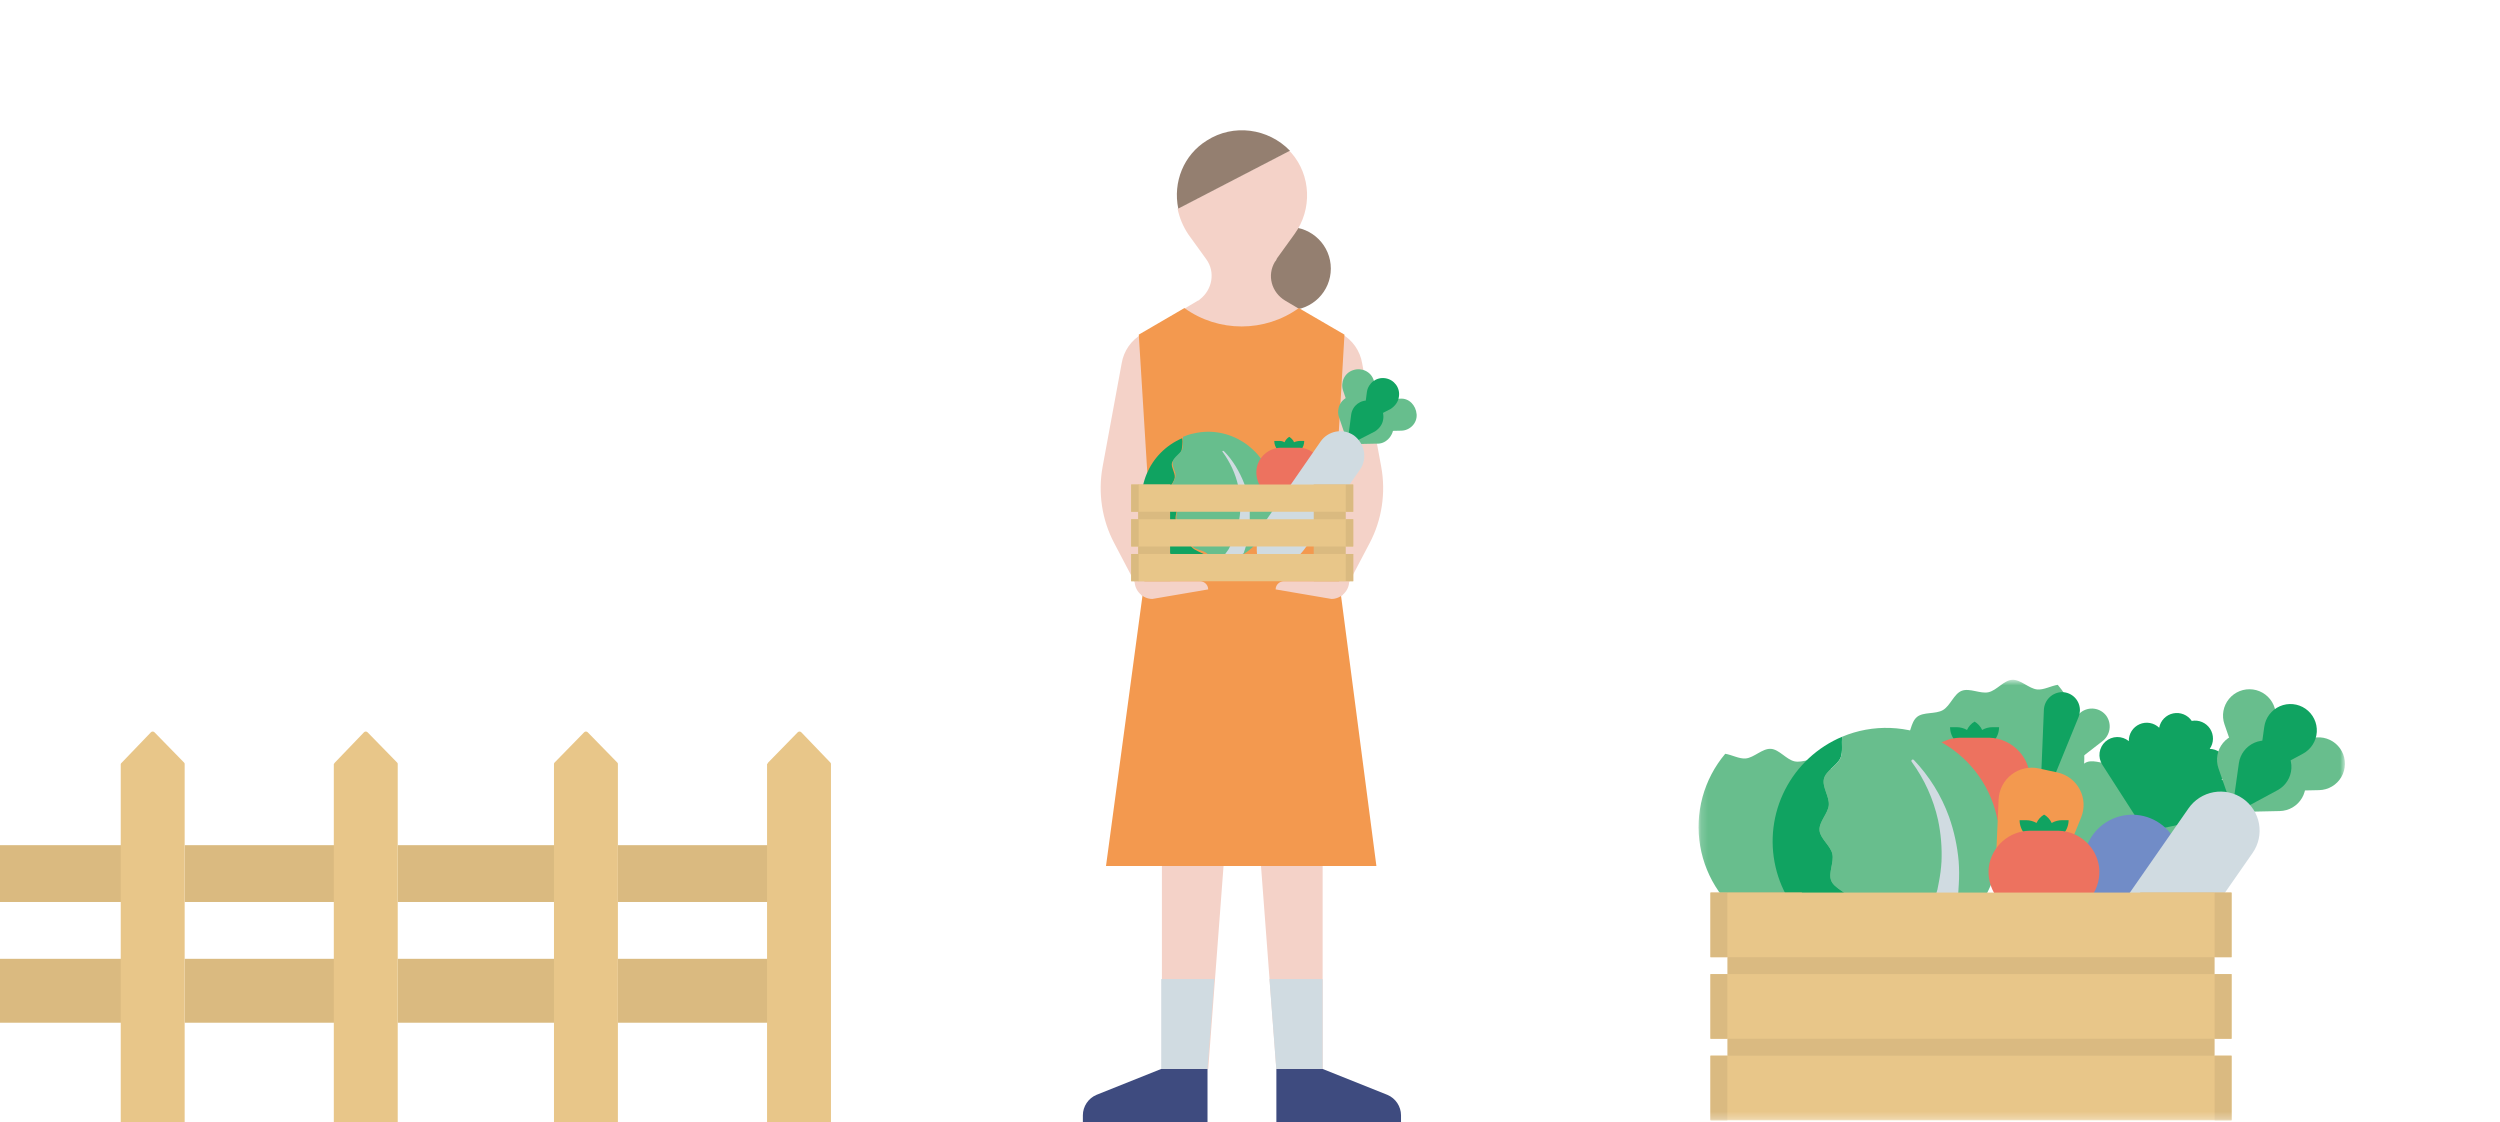<svg width="352" height="158" viewBox="0 0 352 158" fill="none" xmlns="http://www.w3.org/2000/svg">
<g clip-path="url(#clip0_572_1550)">
<path d="M162.44 46.062L160.81 47.021C159.275 47.884 158.22 49.419 157.933 51.145L155.247 65.724C154.576 69.368 155.151 73.205 156.878 76.466L160.81 83.947L165.605 70.135L162.44 46.062Z" fill="#F4D2C8"/>
<path d="M187.284 46.064L188.914 47.023C190.448 47.886 191.503 49.421 191.791 51.147L194.476 65.726C195.148 69.37 194.572 73.207 192.846 76.468L188.914 83.949L184.119 70.138L187.284 46.064Z" fill="#F4D2C8"/>
<path d="M181.531 43.667C184.762 43.667 187.381 41.048 187.381 37.817C187.381 34.586 184.762 31.966 181.531 31.966C178.301 31.966 175.681 34.586 175.681 37.817C175.681 41.048 178.301 43.667 181.531 43.667Z" fill="#947F70"/>
<path d="M179.799 36.378L182.292 32.925C184.785 29.472 184.594 24.676 181.812 21.511C181.717 21.415 181.621 21.32 181.525 21.224L165.797 29.376C166.085 30.719 166.564 31.87 167.331 33.021L169.825 36.474C171.167 38.296 170.688 40.789 168.962 42.132C168.866 42.228 168.77 42.324 168.674 42.324L160.426 47.216L161.577 68.124H187.375L189.197 47.216L180.949 42.324C179.031 41.173 178.36 38.775 179.511 36.857C179.703 36.665 179.703 36.569 179.799 36.378Z" fill="#F4D2C8"/>
<path d="M169.925 19.783C166.665 21.797 165.13 25.634 165.898 29.374L181.625 21.222C178.557 18.057 173.666 17.385 169.925 19.783Z" fill="#947F70"/>
<path d="M197.263 158.279H179.713V150.51H186.234L195.345 154.155C196.495 154.634 197.263 155.785 197.263 157.032V158.279Z" fill="#3E4B7F"/>
<path d="M152.468 158.279H170.018V150.51H163.496L154.386 154.155C153.235 154.634 152.468 155.785 152.468 157.032V158.279Z" fill="#3E4B7F"/>
<path d="M186.228 87.017V150.51H179.707L174.912 87.017L170.117 150.51H163.596V87.017H186.228Z" fill="#F4D2C8"/>
<path d="M162.065 75.026H187.671L189.301 47.116L182.875 43.376C178.08 46.828 171.559 46.828 166.764 43.376L160.339 47.116L162.065 75.026Z" fill="#F3994F"/>
<path d="M193.797 121.93H155.725L162.054 75.029H187.66L193.797 121.93Z" fill="#F3994F"/>
<path d="M170.98 137.849H163.5V150.51H170.021L170.98 137.849Z" fill="#D0DBE1"/>
<path d="M178.739 137.849L179.698 150.51H186.219V137.849H178.739Z" fill="#D0DBE1"/>
<path d="M170.113 82.989L162.249 84.332C160.907 84.332 159.756 83.181 159.756 81.838H168.962C169.538 81.838 170.113 82.318 170.113 82.989Z" fill="#F4D2C8"/>
<path d="M179.609 82.989L187.473 84.332C188.816 84.332 189.966 83.181 189.966 81.838H180.76C180.184 81.838 179.609 82.318 179.609 82.989Z" fill="#F4D2C8"/>
<path d="M167.799 77.042C167.319 76.562 167.607 75.507 167.224 74.932C166.84 74.356 165.881 74.069 165.593 73.397C165.306 72.726 165.881 71.863 165.689 71.191C165.497 70.52 164.73 69.944 164.634 69.273C164.538 68.602 165.306 67.93 165.401 67.259C165.497 66.588 164.826 65.724 165.018 65.149C165.21 64.573 166.169 64.094 166.36 63.422C166.456 62.847 166.552 62.272 166.456 61.696C161.757 63.71 159.456 69.081 161.469 73.877C163.004 77.521 166.648 79.823 170.676 79.632C170.388 79.152 170.196 78.481 169.813 78.193C169.429 77.905 168.183 77.521 167.799 77.042Z" fill="#10A361"/>
<path d="M179.13 68.028C177.98 63.041 172.993 59.876 168.102 61.026C167.526 61.122 167.047 61.314 166.567 61.506C166.567 62.081 166.567 62.657 166.471 63.233C166.184 63.904 165.321 64.287 165.129 64.959C164.937 65.63 165.608 66.397 165.512 67.069C165.416 67.74 164.745 68.412 164.745 69.179C164.745 69.946 165.608 70.426 165.8 71.097C165.992 71.769 165.416 72.632 165.704 73.303C165.992 73.975 166.951 74.262 167.334 74.838C167.718 75.413 167.526 76.468 167.91 76.948C168.293 77.427 169.348 77.427 169.924 77.907C170.403 78.386 170.499 78.962 170.787 79.346C171.266 79.346 171.842 79.25 172.321 79.154C177.212 78.099 180.281 73.015 179.13 68.028Z" fill="#67BE8D"/>
<path d="M172.322 63.516C172.226 63.42 172.034 63.516 172.13 63.612C173.185 65.05 173.952 66.681 174.336 68.407C174.527 69.558 174.623 70.709 174.623 71.764C174.623 72.34 174.527 72.915 174.431 73.491L174.336 73.874V74.066L174.24 74.258L174.048 75.025C173.952 75.313 173.856 75.505 173.76 75.793C173.664 76.08 173.568 76.272 173.377 76.56L172.993 77.327L172.513 77.999C172.418 78.094 172.418 78.19 172.322 78.286L172.034 78.574C171.842 78.766 171.746 79.053 171.554 79.245C171.746 79.245 172.034 79.15 172.226 79.15C173.281 78.862 174.24 78.478 175.103 77.903L175.295 77.327C175.39 77.039 175.486 76.656 175.582 76.368C175.678 76.08 175.774 75.793 175.774 75.409L175.966 74.45V74.354V74.162V73.683C175.966 73.011 175.966 72.436 175.966 71.764C175.87 70.517 175.582 69.271 175.199 68.12C174.527 66.393 173.568 64.763 172.322 63.516Z" fill="#D0DBE1"/>
<path d="M183.637 62.08H183.062C182.774 62.08 182.391 62.176 182.199 62.272C182.103 61.984 181.815 61.696 181.528 61.504C181.24 61.696 181.048 61.888 180.856 62.272C180.569 62.08 180.281 62.08 179.993 62.08H179.418C179.418 63.039 180.089 63.806 181.048 63.902C181.144 64.094 181.336 64.286 181.624 64.382C181.815 64.286 182.007 64.094 182.199 63.902C182.966 63.806 183.637 63.039 183.637 62.08Z" fill="#10A361"/>
<path d="M186.314 66.106C186.026 64.38 184.587 63.037 182.861 63.037H180.368C178.641 63.037 177.107 64.38 176.915 66.106C176.723 67.929 177.874 69.655 179.6 70.135C180.943 70.518 182.382 70.518 183.628 70.135C185.355 69.655 186.505 67.929 186.314 66.106Z" fill="#ED725F"/>
<path d="M189.292 62.56L193.799 62.464C195.046 62.56 196.101 61.505 196.197 60.258C196.293 59.011 195.238 57.956 193.991 57.86C193.895 57.86 193.799 57.86 193.703 57.86C192.936 57.86 192.265 58.244 191.881 58.819L189.292 62.56Z" fill="#67BE8D"/>
<path d="M192.749 60.736L197.256 60.64C198.503 60.64 199.558 59.585 199.462 58.338C199.366 57.091 198.407 56.036 197.16 56.132C196.393 56.132 195.722 56.516 195.338 57.091L192.749 60.736Z" fill="#67BE8D"/>
<path d="M189.962 62.942L188.523 58.722C188.14 57.571 188.715 56.228 189.962 55.844C191.113 55.461 192.455 56.036 192.839 57.283C193.127 57.955 192.935 58.722 192.551 59.297L189.962 62.942Z" fill="#67BE8D"/>
<path d="M190.545 59.206L189.107 54.986C188.723 53.835 189.298 52.492 190.545 52.108C191.696 51.725 193.039 52.3 193.422 53.547C193.71 54.218 193.518 54.986 193.134 55.561L190.545 59.206Z" fill="#67BE8D"/>
<path d="M189.676 62.752L190.251 58.34C190.443 57.094 191.594 56.23 192.84 56.422C194.087 56.614 194.95 57.765 194.758 59.012C194.662 59.779 194.183 60.355 193.608 60.738L189.676 62.752Z" fill="#10A361"/>
<path d="M191.886 59.585L192.462 55.173C192.654 53.926 193.804 53.063 195.051 53.255C196.298 53.447 197.161 54.598 196.969 55.845C196.873 56.612 196.394 57.187 195.818 57.571L191.886 59.585Z" fill="#10A361"/>
<path d="M190.634 61.311C189.099 60.256 186.99 60.64 185.935 62.175L178.167 73.396C176.824 75.41 176.536 77.904 177.591 80.11C179.989 80.302 182.29 79.247 183.729 77.233L191.497 66.107C192.552 64.572 192.168 62.462 190.634 61.311C190.634 61.407 190.634 61.407 190.634 61.311Z" fill="#D0DBE1"/>
<path d="M160.243 68.22H164.75V81.839H160.243V68.22Z" fill="#DABA80"/>
<path d="M184.973 68.22H189.481V81.839H184.973V68.22Z" fill="#DABA80"/>
<path d="M159.269 68.22H190.533V72.056H159.269V68.22Z" fill="#E8C689"/>
<path d="M159.269 73.109H190.533V76.946H159.269V73.109Z" fill="#E8C689"/>
<path d="M159.269 78.001H190.533V81.837H159.269V78.001Z" fill="#E8C689"/>
<path d="M159.269 68.22H160.324V72.056H159.269V68.22Z" fill="#DABA80"/>
<path d="M159.269 73.109H160.324V76.946H159.269V73.109Z" fill="#DABA80"/>
<path d="M159.269 78.001H160.324V81.837H159.269V78.001Z" fill="#DABA80"/>
<path d="M189.483 68.22H190.538V72.056H189.483V68.22Z" fill="#DABA80"/>
<path d="M189.483 73.109H190.538V76.946H189.483V73.109Z" fill="#DABA80"/>
<path d="M189.483 78.001H190.538V81.837H189.483V78.001Z" fill="#DABA80"/>
<mask id="mask0_572_1550" style="mask-type:luminance" maskUnits="userSpaceOnUse" x="239" y="95" width="92" height="63">
<path d="M330.156 95.713H239.156V157.739H330.156V95.713Z" fill="white"/>
</mask>
<g mask="url(#mask0_572_1550)">
<path d="M303.174 130.515C305.182 129.342 306.909 127.745 308.236 125.835C309.562 123.925 310.455 121.749 310.853 119.458C311.251 117.167 311.143 114.816 310.538 112.571C309.932 110.326 308.844 108.24 307.348 106.46C306.397 106.607 305.363 107.204 304.455 107.114C303.28 106.997 302.12 105.685 300.932 105.752C299.757 105.82 298.758 107.253 297.589 107.509C296.442 107.76 294.932 106.872 293.818 107.309C292.731 107.732 292.224 109.408 291.184 110.017C290.144 110.626 288.437 110.246 287.534 110.986C286.606 111.745 286.639 113.495 285.86 114.372C285.066 115.263 283.323 115.433 282.691 116.425C282.05 117.428 282.624 119.082 282.152 120.162C281.785 120.999 280.758 121.608 280.164 122.365C280.983 124.541 282.268 126.511 283.928 128.139C285.589 129.767 287.584 131.012 289.776 131.789C291.968 132.565 294.303 132.853 296.617 132.633C298.932 132.413 301.171 131.69 303.177 130.515" fill="#68BE8D"/>
<path d="M285.56 120.477C287.567 119.305 289.295 117.707 290.621 115.797C291.947 113.887 292.84 111.711 293.237 109.42C293.634 107.128 293.526 104.778 292.921 102.533C292.315 100.288 291.227 98.203 289.731 96.422C288.78 96.57 287.745 97.167 286.838 97.076C285.663 96.959 284.503 95.647 283.315 95.713C282.14 95.78 281.141 97.213 279.972 97.469C278.825 97.72 277.315 96.832 276.201 97.269C275.114 97.695 274.607 99.369 273.567 99.977C272.527 100.585 270.82 100.206 269.917 100.946C268.988 101.705 269.022 103.456 268.243 104.332C267.449 105.223 265.706 105.394 265.074 106.385C264.432 107.387 265.007 109.043 264.534 110.122C264.168 110.959 263.141 111.568 262.547 112.324C263.366 114.5 264.65 116.471 266.31 118.099C267.97 119.726 269.966 120.972 272.157 121.748C274.348 122.525 276.683 122.813 278.997 122.594C281.312 122.374 283.55 121.652 285.557 120.477" fill="#68BE8D"/>
<path d="M315.005 111.795C314.894 111.272 314.619 110.798 314.222 110.441C313.824 110.083 313.323 109.862 312.791 109.807C313.156 109.465 313.412 109.022 313.525 108.534C313.638 108.046 313.603 107.535 313.425 107.067C313.247 106.599 312.934 106.194 312.525 105.905C312.117 105.615 311.631 105.454 311.13 105.441C311.418 105.03 311.577 104.542 311.587 104.04C311.596 103.538 311.456 103.044 311.185 102.622C310.913 102.2 310.522 101.868 310.061 101.669C309.6 101.469 309.09 101.412 308.596 101.503C308.315 101.087 307.916 100.765 307.45 100.577C306.984 100.389 306.473 100.343 305.982 100.446C305.491 100.55 305.041 100.797 304.69 101.156C304.34 101.516 304.104 101.971 304.013 102.465C303.652 102.117 303.196 101.885 302.703 101.798C302.21 101.71 301.701 101.771 301.243 101.974C300.785 102.176 300.397 102.51 300.129 102.933C299.861 103.357 299.725 103.85 299.739 104.351C299.273 103.967 298.685 103.763 298.082 103.774C297.478 103.786 296.899 104.013 296.448 104.415C295.998 104.816 295.705 105.366 295.624 105.964C295.543 106.562 295.679 107.169 296.007 107.676L302.071 117.113L313.047 114.8C313.706 114.661 314.282 114.267 314.649 113.703C315.016 113.14 315.145 112.453 315.006 111.795" fill="#10A361"/>
<path d="M301.298 128.316L297.108 128.989L294.642 125.536C293.855 124.434 293.412 123.123 293.37 121.77C293.329 120.416 293.689 119.081 294.406 117.932C295.123 116.783 296.165 115.873 297.399 115.316C298.633 114.76 300.005 114.581 301.341 114.804C302.677 115.027 303.916 115.641 304.903 116.568C305.89 117.496 306.579 118.695 306.885 120.014C307.19 121.333 307.097 122.714 306.618 123.98C306.139 125.247 305.295 126.343 304.193 127.13C303.331 127.741 302.34 128.147 301.298 128.318" fill="#718CC7"/>
<path d="M281.47 102.387H280.549C280.036 102.387 279.532 102.522 279.087 102.777C278.86 102.285 278.487 101.874 278.019 101.601C277.551 101.874 277.179 102.285 276.953 102.777C276.508 102.522 276.005 102.388 275.492 102.387H274.57C274.573 103.107 274.837 103.801 275.313 104.34C275.789 104.88 276.446 105.228 277.159 105.319C277.381 105.652 277.675 105.93 278.021 106.131C278.365 105.929 278.659 105.651 278.881 105.319C279.595 105.228 280.251 104.88 280.727 104.34C281.204 103.801 281.468 103.106 281.47 102.387Z" fill="#10A361"/>
<path d="M285.772 108.932C285.615 107.806 285.132 106.751 284.383 105.896C283.843 105.275 283.18 104.775 282.435 104.425C281.691 104.076 280.881 103.887 280.059 103.869H275.968C274.571 103.899 273.229 104.425 272.183 105.352C271.137 106.279 270.454 107.548 270.256 108.932C270.078 110.376 270.43 111.835 271.248 113.037C272.066 114.24 273.294 115.104 274.702 115.468C276.871 116.053 279.156 116.053 281.325 115.468C282.734 115.104 283.961 114.24 284.78 113.038C285.598 111.835 285.951 110.375 285.772 108.932Z" fill="#ED725F"/>
<path d="M247.046 130.194C249.051 131.373 251.289 132.1 253.603 132.324C255.918 132.548 258.253 132.264 260.446 131.491C262.64 130.718 264.637 129.475 266.3 127.849C267.963 126.223 269.25 124.254 270.072 122.079C269.48 121.323 268.452 120.712 268.088 119.876C267.616 118.793 268.194 117.14 267.554 116.137C266.921 115.144 265.181 114.97 264.388 114.077C263.61 113.201 263.647 111.45 262.72 110.69C261.817 109.95 260.11 110.325 259.071 109.715C258.032 109.105 257.527 107.432 256.441 107.004C255.326 106.564 253.814 107.45 252.67 107.198C251.504 106.94 250.505 105.507 249.329 105.436C248.141 105.366 246.979 106.676 245.803 106.791C244.897 106.88 243.863 106.282 242.912 106.133C241.414 107.911 240.322 109.995 239.713 112.239C239.105 114.483 238.993 116.833 239.387 119.125C239.781 121.416 240.67 123.594 241.993 125.506C243.316 127.418 245.041 129.018 247.046 130.194Z" fill="#68BE8D"/>
<path d="M261.599 130.231C260.84 129.331 261.192 127.617 260.577 126.594C259.973 125.59 258.289 125.104 257.839 123.993C257.402 122.911 258.268 121.392 257.996 120.219C257.723 119.046 256.276 118.065 256.191 116.901C256.104 115.705 257.399 114.527 257.5 113.359C257.601 112.169 256.53 110.788 256.813 109.645C257.101 108.49 258.697 107.773 259.158 106.686C259.514 105.845 259.25 104.679 259.391 103.726C255.911 105.184 253.058 107.826 251.34 111.185C249.621 114.543 249.147 118.402 250.001 122.077C250.855 125.753 252.982 129.007 256.006 131.263C259.03 133.52 262.755 134.633 266.522 134.406C265.978 133.615 265.698 132.453 265.012 131.855C264.119 131.083 262.369 131.142 261.602 130.232" fill="#10A361"/>
<path d="M281.121 114.844C280.596 112.579 279.582 110.456 278.151 108.624C276.72 106.791 274.906 105.294 272.836 104.235C270.766 103.177 268.49 102.583 266.166 102.496C263.843 102.408 261.528 102.829 259.385 103.729C259.243 104.681 259.506 105.843 259.151 106.688C258.691 107.775 257.095 108.494 256.807 109.648C256.524 110.79 257.592 112.172 257.494 113.361C257.392 114.529 256.097 115.705 256.184 116.903C256.268 118.068 257.715 119.048 257.988 120.221C258.261 121.394 257.395 122.912 257.831 123.995C258.281 125.106 259.964 125.593 260.57 126.597C261.185 127.619 260.832 129.332 261.591 130.232C262.358 131.142 264.107 131.084 265.001 131.856C265.691 132.453 265.967 133.615 266.514 134.407C268.835 134.27 271.098 133.627 273.145 132.524C275.192 131.421 276.974 129.884 278.365 128.021C279.756 126.158 280.724 124.013 281.2 121.737C281.676 119.461 281.649 117.109 281.121 114.844Z" fill="#68BE8D"/>
<path d="M269.47 107.005C269.435 106.967 269.387 106.943 269.336 106.94C269.285 106.936 269.234 106.953 269.194 106.986C269.155 107.019 269.13 107.066 269.124 107.117C269.118 107.168 269.133 107.22 269.164 107.261C270.957 109.707 272.221 112.499 272.877 115.46C273.283 117.382 273.447 119.346 273.364 121.309C273.307 122.274 273.184 123.234 272.997 124.183L272.86 124.889L272.792 125.241L272.688 125.587L272.278 126.96C272.148 127.417 271.928 127.847 271.761 128.288C271.597 128.732 271.401 129.164 271.174 129.579L270.518 130.831L269.745 132.008C269.614 132.202 269.498 132.405 269.355 132.589L268.915 133.132C268.613 133.488 268.35 133.87 268.028 134.204L267.992 134.242C268.393 134.181 268.795 134.11 269.197 134.017C270.962 133.607 272.644 132.9 274.171 131.926L274.526 130.966C274.723 130.449 274.884 129.919 275.009 129.38C275.139 128.843 275.315 128.321 275.398 127.776L275.66 126.152L275.72 125.747L275.747 125.336L275.797 124.519C275.865 123.436 275.859 122.349 275.781 121.266C275.593 119.129 275.137 117.025 274.422 115.002C273.344 112.022 271.657 109.298 269.47 107.003" fill="#D0DBE1"/>
<path d="M287.685 110.241L283.151 101.574C282.831 100.983 282.751 100.291 282.929 99.643C283.106 98.995 283.528 98.44 284.105 98.096C284.401 97.929 284.727 97.823 285.064 97.785C285.402 97.747 285.744 97.777 286.069 97.874C286.395 97.97 286.698 98.131 286.96 98.347C287.222 98.562 287.439 98.829 287.596 99.129C287.731 99.39 287.821 99.671 287.862 99.962L289.2 109.758C289.226 109.946 289.185 110.138 289.083 110.298C288.982 110.459 288.827 110.579 288.646 110.637C288.465 110.694 288.269 110.686 288.094 110.614C287.918 110.542 287.773 110.41 287.685 110.241Z" fill="#68BE8D"/>
<path d="M288.276 110.366L296.006 104.37C296.544 103.966 296.905 103.369 297.013 102.705C297.121 102.041 296.968 101.361 296.586 100.807C296.386 100.532 296.133 100.301 295.842 100.126C295.551 99.951 295.228 99.836 294.891 99.789C294.555 99.741 294.213 99.761 293.884 99.849C293.556 99.936 293.249 100.088 292.981 100.296C292.749 100.476 292.551 100.695 292.393 100.942L287.102 109.295C287 109.455 286.958 109.646 286.984 109.835C287.009 110.023 287.1 110.197 287.241 110.324C287.381 110.452 287.563 110.526 287.753 110.534C287.942 110.541 288.129 110.481 288.279 110.364" fill="#68BE8D"/>
<path d="M287.376 109.76L287.777 99.988C287.795 99.316 288.072 98.677 288.55 98.204C289.028 97.731 289.67 97.461 290.342 97.451C290.682 97.455 291.017 97.526 291.328 97.662C291.64 97.797 291.921 97.994 292.155 98.24C292.389 98.486 292.571 98.777 292.69 99.095C292.81 99.412 292.864 99.751 292.85 100.09C292.839 100.383 292.778 100.672 292.669 100.944L288.929 110.099C288.857 110.275 288.726 110.42 288.558 110.508C288.39 110.597 288.196 110.623 288.01 110.582C287.824 110.542 287.659 110.437 287.543 110.287C287.427 110.136 287.368 109.95 287.376 109.76Z" fill="#10A361"/>
<path d="M289.693 108.766L287.069 108.195C286.404 108.05 285.715 108.052 285.051 108.201C284.387 108.35 283.764 108.642 283.224 109.058C282.685 109.473 282.243 110.001 281.929 110.605C281.615 111.208 281.437 111.874 281.407 112.554L280.526 132.572C280.499 133.182 280.688 133.781 281.06 134.264C281.432 134.748 281.963 135.085 282.559 135.215C283.155 135.345 283.777 135.26 284.317 134.975C284.856 134.691 285.278 134.225 285.507 133.659L293.029 115.085C293.285 114.454 293.399 113.775 293.365 113.096C293.331 112.416 293.148 111.752 292.83 111.15C292.513 110.548 292.067 110.023 291.525 109.611C290.983 109.199 290.358 108.911 289.693 108.766Z" fill="#F3994F"/>
<path d="M291.259 115.483H290.338C289.826 115.483 289.322 115.618 288.877 115.874C288.651 115.381 288.278 114.97 287.809 114.697C287.34 114.97 286.968 115.381 286.741 115.874C286.297 115.618 285.793 115.484 285.281 115.483H284.359C284.362 116.203 284.626 116.897 285.102 117.437C285.578 117.976 286.235 118.324 286.948 118.415C287.17 118.748 287.464 119.025 287.809 119.227C288.154 119.025 288.448 118.747 288.67 118.415C289.384 118.324 290.04 117.976 290.516 117.436C290.992 116.897 291.256 116.203 291.259 115.483Z" fill="#10A361"/>
<path d="M295.545 122.029C295.388 120.903 294.906 119.848 294.156 118.993C293.617 118.372 292.954 117.872 292.209 117.523C291.465 117.174 290.655 116.984 289.833 116.967H285.742C284.344 116.996 283.002 117.522 281.956 118.449C280.91 119.377 280.227 120.646 280.03 122.03C279.851 123.473 280.204 124.932 281.022 126.135C281.84 127.337 283.067 128.201 284.475 128.565C286.644 129.15 288.93 129.15 291.099 128.565C292.507 128.201 293.735 127.338 294.553 126.135C295.371 124.932 295.724 123.473 295.545 122.029Z" fill="#ED725F"/>
<path d="M313.648 114.356L320.992 114.196C321.627 114.182 322.248 114.006 322.796 113.684C323.343 113.362 323.799 112.905 324.12 112.357C324.441 111.808 324.616 111.187 324.628 110.552C324.641 109.917 324.49 109.289 324.191 108.729C323.892 108.168 323.454 107.694 322.92 107.351C322.385 107.008 321.771 106.807 321.137 106.768C320.503 106.73 319.87 106.854 319.297 107.13C318.725 107.406 318.233 107.824 317.868 108.344L313.648 114.356Z" fill="#68BE8D"/>
<path d="M319.188 111.41L326.531 111.251C327.166 111.237 327.787 111.061 328.335 110.739C328.883 110.417 329.338 109.96 329.659 109.411C329.98 108.863 330.155 108.242 330.167 107.607C330.18 106.971 330.029 106.344 329.73 105.783C329.431 105.223 328.993 104.749 328.459 104.405C327.924 104.062 327.31 103.862 326.676 103.823C326.042 103.785 325.409 103.909 324.836 104.185C324.264 104.461 323.772 104.878 323.407 105.398L319.188 111.41Z" fill="#68BE8D"/>
<path d="M314.76 115.124L312.361 108.182C312.153 107.582 312.102 106.938 312.214 106.313C312.326 105.687 312.596 105.101 312.999 104.609C313.402 104.118 313.924 103.738 314.515 103.505C315.107 103.273 315.748 103.196 316.377 103.282C317.007 103.368 317.604 103.614 318.112 103.996C318.619 104.378 319.02 104.884 319.277 105.466C319.533 106.047 319.636 106.684 319.577 107.317C319.517 107.95 319.296 108.556 318.935 109.079L314.76 115.124Z" fill="#68BE8D"/>
<path d="M315.606 108.921L313.204 101.979C312.997 101.379 312.946 100.735 313.058 100.109C313.17 99.484 313.44 98.897 313.843 98.406C314.245 97.915 314.767 97.535 315.359 97.302C315.95 97.07 316.591 96.993 317.221 97.079C317.851 97.165 318.448 97.411 318.955 97.793C319.463 98.175 319.864 98.681 320.121 99.263C320.377 99.844 320.48 100.481 320.42 101.114C320.36 101.746 320.139 102.353 319.778 102.876L315.606 108.921Z" fill="#68BE8D"/>
<path d="M314.211 114.744L315.231 107.469C315.319 106.84 315.567 106.243 315.951 105.737C316.335 105.231 316.843 104.831 317.425 104.577C318.007 104.322 318.645 104.221 319.278 104.283C319.911 104.346 320.517 104.569 321.038 104.932C321.56 105.295 321.98 105.786 322.258 106.357C322.536 106.929 322.663 107.562 322.627 108.196C322.591 108.831 322.393 109.446 322.051 109.982C321.71 110.518 321.237 110.958 320.677 111.259L314.211 114.744Z" fill="#10A361"/>
<path d="M317.789 109.603L318.81 102.329C318.898 101.7 319.146 101.104 319.53 100.597C319.914 100.091 320.422 99.692 321.004 99.438C321.586 99.183 322.224 99.082 322.856 99.145C323.489 99.207 324.094 99.43 324.616 99.793C325.137 100.156 325.557 100.646 325.835 101.218C326.114 101.789 326.241 102.422 326.205 103.057C326.168 103.691 325.97 104.305 325.629 104.841C325.288 105.378 324.815 105.817 324.256 106.119L317.789 109.603Z" fill="#10A361"/>
<path d="M315.796 112.44C315.204 112.028 314.536 111.736 313.831 111.582C313.126 111.428 312.397 111.414 311.687 111.541C310.976 111.669 310.298 111.935 309.69 112.324C309.082 112.714 308.557 113.219 308.145 113.812L295.463 132.035C294.36 133.618 293.694 135.464 293.531 137.387C293.369 139.31 293.715 141.242 294.536 142.988C296.459 143.151 298.391 142.805 300.137 141.985C301.884 141.165 303.384 139.899 304.486 138.316L317.169 120.092C317.581 119.5 317.873 118.832 318.027 118.127C318.182 117.421 318.196 116.693 318.068 115.982C317.941 115.272 317.675 114.593 317.285 113.985C316.896 113.378 316.39 112.853 315.798 112.44" fill="#D0DBE1"/>
<path d="M305.12 128.576H250.93V153.192H305.12V128.576Z" fill="#DABA81"/>
<path d="M253.699 125.672H243.219V157.64H253.699V125.672Z" fill="#DABA81"/>
<path d="M311.816 125.672H301.336V157.64H311.816V125.672Z" fill="#DABA81"/>
<path d="M314.201 125.674H240.836V134.772H314.201V125.674Z" fill="#E8C689"/>
<path d="M314.201 137.156H240.836V146.254H314.201V137.156Z" fill="#E8C689"/>
<path d="M314.201 148.642H240.836V157.741H314.201V148.642Z" fill="#E8C689"/>
<path d="M243.213 125.674H240.836V134.772H243.213V125.674Z" fill="#DABA81"/>
<path d="M243.213 137.156H240.836V146.254H243.213V137.156Z" fill="#DABA81"/>
<path d="M243.213 148.642H240.836V157.741H243.213V148.642Z" fill="#DABA81"/>
<path d="M314.197 125.674H311.82V134.772H314.197V125.674Z" fill="#DABA81"/>
<path d="M314.197 137.156H311.82V146.254H314.197V137.156Z" fill="#DABA81"/>
<path d="M314.197 148.642H311.82V157.741H314.197V148.642Z" fill="#DABA81"/>
</g>
<path d="M113 119H87V127H113V119Z" fill="#DABA80"/>
<path d="M113 135H87V144H113V135Z" fill="#DABA80"/>
<path d="M108.142 107.382L112.323 103.102C112.465 102.966 112.677 102.966 112.819 103.102L116.929 107.382C117 107.45 117 107.518 117 107.586V158H108V107.586C108.071 107.518 108.142 107.45 108.142 107.382Z" fill="#E8C689"/>
<path d="M82 119H56V127H82V119Z" fill="#DABA80"/>
<path d="M82 135H56V144H82V135Z" fill="#DABA80"/>
<path d="M78.071 107.382L82.252 103.102C82.394 102.966 82.606 102.966 82.748 103.102L86.929 107.382C87 107.45 87 107.518 87 107.586V158H78V107.586C78 107.518 78 107.45 78.071 107.382Z" fill="#E8C689"/>
<path d="M52 119H26V127H52V119Z" fill="#DABA80"/>
<path d="M52 135H26V144H52V135Z" fill="#DABA80"/>
<path d="M47.142 107.382L51.252 103.102C51.394 102.966 51.606 102.966 51.748 103.102L55.929 107.382C56 107.45 56 107.518 56 107.586V158H47V107.586C47.071 107.518 47.071 107.45 47.142 107.382Z" fill="#E8C689"/>
<path d="M21 119H0V127H21V119Z" fill="#DABA80"/>
<path d="M21 135H0V144H21V135Z" fill="#DABA80"/>
<path d="M17.142 107.382L21.252 103.102C21.394 102.966 21.606 102.966 21.748 103.102L25.929 107.382C26 107.45 26 107.518 26 107.586V158H17V107.586C17 107.518 17.071 107.45 17.142 107.382Z" fill="#E8C689"/>
</g>
<defs>
<clipPath id="clip0_572_1550">
<rect width="352" height="158" fill="white"/>
</clipPath>
</defs>
</svg>
